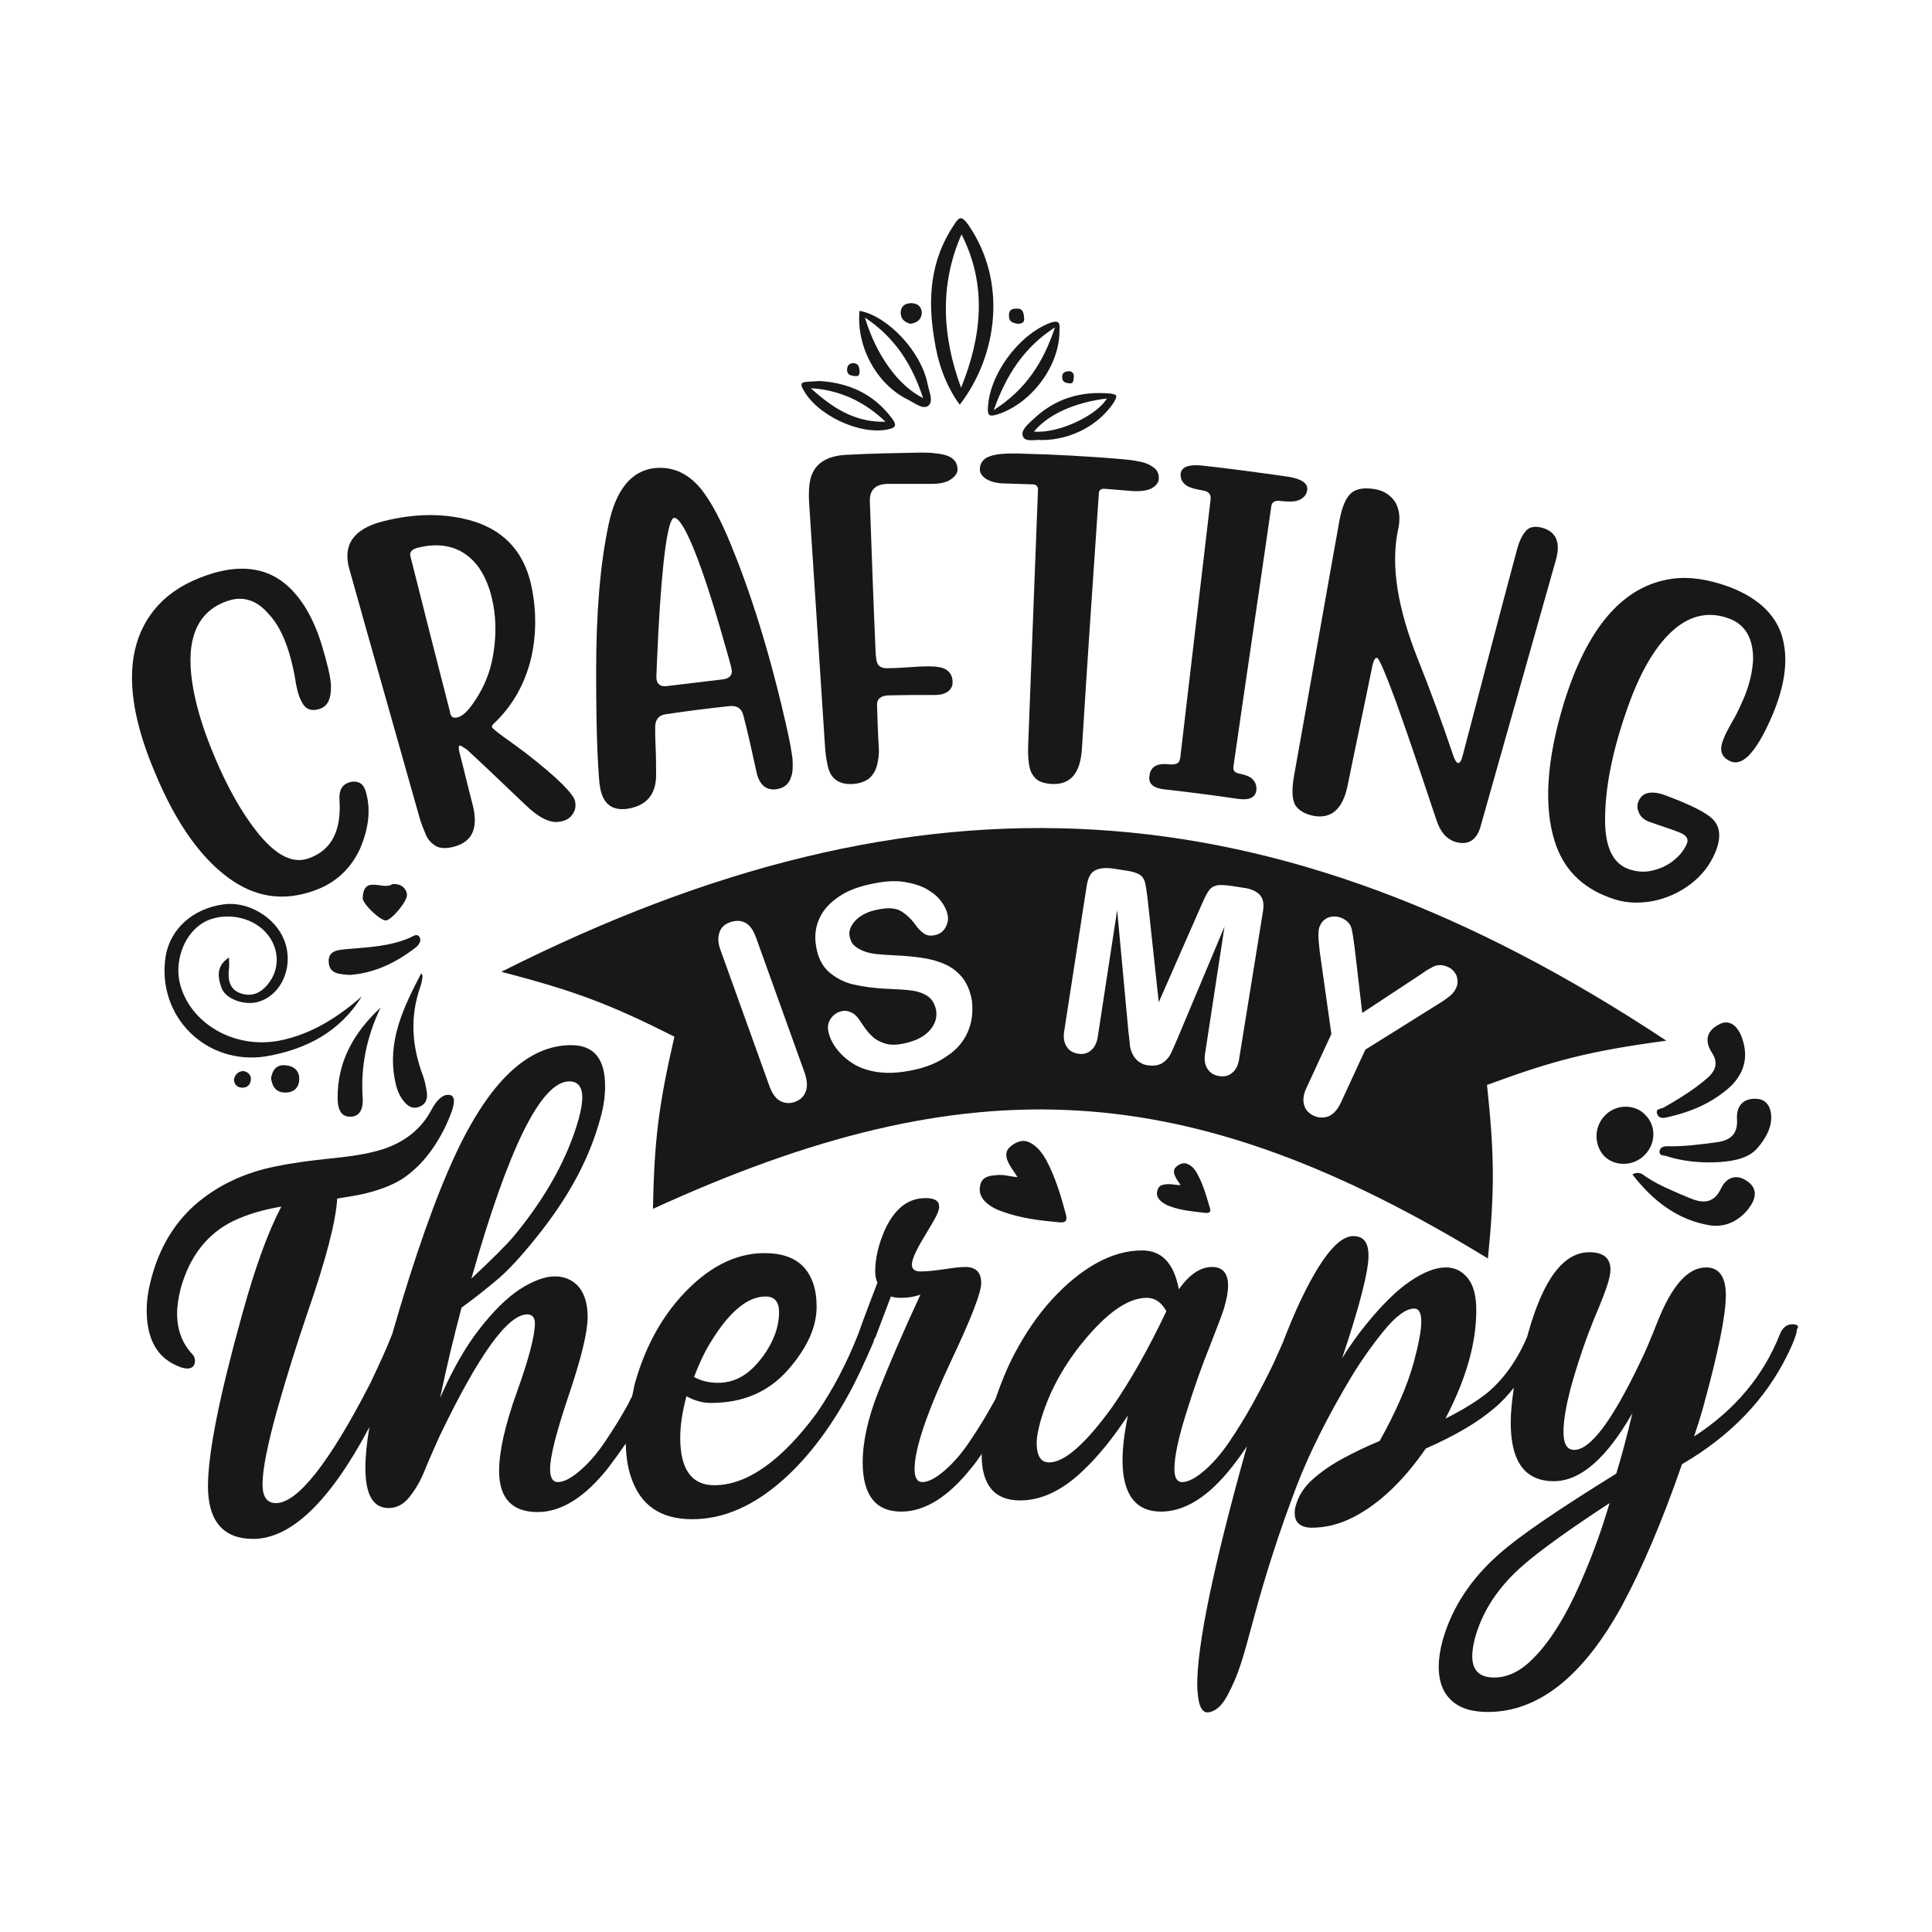 <?xml version="1.0" encoding="utf-8"?>
<!-- Generator: Adobe Illustrator 22.0.1, SVG Export Plug-In . SVG Version: 6.00 Build 0)  -->
<svg version="1.1" id="Layer_1" xmlns="http://www.w3.org/2000/svg" xmlns:xlink="http://www.w3.org/1999/xlink" x="0px" y="0px"
	 viewBox="0 0 432 432" enable-background="new 0 0 432 432" xml:space="preserve">
<g>
	<path fill="#181818" d="M227.5,263.2c-0.6-1-1.3-1.9-1.8-2.8c-0.7-1.3-1.2-2.8,0.2-4c1.3-1.1,2.9-1.8,4.6-0.8
		c1.6,0.9,2.6,2.3,3.5,3.9c2,3.8,3.2,7.8,4.3,11.9c0.4,1.5,0.1,2.1-1.6,1.9c-4.3-0.4-8.5-0.9-12.6-2.4c-1.5-0.5-2.8-1.2-3.9-2.3
		c-1.1-1.2-1.4-2.5-0.9-4c0.5-1.4,1.8-1.7,3.2-1.8C224.3,262.5,225.8,263.1,227.5,263.2z"/>
	<path fill="#181818" d="M264,265c-0.4-0.6-0.8-1.1-1.1-1.7c-0.4-0.8-0.7-1.7,0.1-2.4c0.8-0.7,1.8-1.1,2.8-0.5
		c1,0.5,1.6,1.4,2.1,2.4c1.2,2.3,1.9,4.8,2.6,7.2c0.3,0.9,0.1,1.3-1,1.2c-2.6-0.3-5.2-0.5-7.7-1.4c-0.9-0.3-1.7-0.7-2.4-1.4
		c-0.7-0.7-0.9-1.5-0.5-2.5c0.3-0.9,1.1-1,1.9-1.1C262,264.7,262.9,265,264,265z"/>
	<g>
		<path fill="#181818" d="M214.6,90.5c-3.2-4.4-4.9-9.4-5.7-14.7c-1.5-9-0.9-17.6,4.4-25.5c1.1-1.7,1.6-2.2,3.1-0.2
			C225.4,63,223,79.6,214.6,90.5z M215,52.4c-5,11.4-4.3,22.9-0.1,34.3C219.5,75.3,220.8,63.8,215,52.4z"/>
		<path fill="#181818" d="M192.2,69.5c6.4,1.2,13.8,9.2,15.2,16.3c0.3,1.7,1.4,3.9,0.2,4.9c-1.2,1-3.1-0.6-4.7-1.4
			C196,85.9,191.4,77.4,192.2,69.5z M193.4,71c2.5,8.4,7.5,15.3,13,18C204,81.7,200.3,75.6,193.4,71z"/>
		<path fill="#181818" d="M236.9,74.2c-0.1,7.9-6.5,16.2-14,18.5c-1.7,0.5-2.1,0.2-2-1.5c0.3-7.4,6.8-16.3,13.9-19
			C237.3,71.3,236.9,72.8,236.9,74.2z M235.9,73.2c-7,4.5-10.9,10.7-13.7,18.5C229.4,87.1,233.3,81,235.9,73.2z"/>
		<path fill="#181818" d="M232.9,98.4c-1.3-0.2-3.7,0.6-4.2-0.9c-0.5-1.3,1.3-2.8,2.5-3.9c4.8-4.5,10.5-6.2,17.1-5.6
			c1.8,0.2,1.4,0.8,0.8,1.9C245.8,95,239.5,98.4,232.9,98.4z M231.2,96.5c5.3,0.5,14-3.5,16.3-7.4C240.2,90,234.3,92.7,231.2,96.5z"
			/>
		<path fill="#181818" d="M183.3,85.2c6.4,0.4,12,2.8,16.1,8.3c1,1.3,1.2,2.1-0.8,2.5c-6.4,1.4-16.2-3.3-19.1-9.1
			c-0.5-0.9-0.4-1.4,0.7-1.5C181.1,85.3,182.1,85.3,183.3,85.2z M198,94.3c-4.7-4.5-10.2-7.1-16.7-7.5C186,91.1,191.1,94.5,198,94.3
			z"/>
		<path fill="#181818" d="M203.6,72.4c-1.3-0.3-2.2-1.1-2.2-2.4c0-1.6,1.1-2.3,2.6-2.2c1.4,0.1,2.2,1,2.1,2.4
			C205.9,71.6,204.9,72.2,203.6,72.4z"/>
		<path fill="#181818" d="M227.5,72.4c-1-0.2-1.9-0.4-1.9-1.8c0-1.3,0.6-1.6,1.8-1.6c1.5,0,1.5,1.2,1.6,2.2
			C229.1,72.1,228.5,72.4,227.5,72.4z"/>
		<path fill="#181818" d="M190.7,81.2c1.2,0,1.4,0.7,1.5,1.7c0,0.6,0,1.3-0.9,1.2c-0.8-0.1-1.8-0.1-1.9-1.3
			C189.4,81.9,189.7,81.3,190.7,81.2z"/>
		<path fill="#181818" d="M238.9,83c1,0,1.3,0.6,1.2,1.5c-0.1,0.7-0.1,1.4-1.1,1.2c-0.8-0.1-1.5-0.3-1.5-1.4
			C237.5,83.4,238,83.1,238.9,83z"/>
	</g>
	<g>
		<path fill="#181818" d="M365,262.6c1.5-0.8,2.3,0,3,0.5c3,2,6.3,3.3,9.6,4.7c3,1.3,5.6,1.5,7.3-2.2c1.2-2.4,3.5-3.2,5.9-1.4
			c2.4,1.7,1.7,4,0.3,5.9c-2.1,2.8-5.2,4.4-8.7,3.9C375,272.8,369.5,268.4,365,262.6z"/>
		<path fill="#181818" d="M387.2,242.7c-4.2,3.9-9,5.9-14.3,7.1c-0.8,0.2-1.9,0.4-2.3-0.6c-0.6-1.4,0.9-1.2,1.5-1.6
			c3.3-1.9,6.6-3.9,9.5-6.4c2-1.7,2.7-3.5,1.2-5.8c-1.8-2.8-1.1-5,1.7-6.4c2.3-1.2,4.4,0.5,5.3,4
			C390.9,236.9,389.7,240.1,387.2,242.7z"/>
		<path fill="#181818" d="M392.4,257.3c-2.1,1.9-5.5,2.5-9.2,2.6c-3.6,0.1-7.2-0.3-10.6-1.4c-0.6-0.2-1.7,0-1.5-1.2
			c0.2-0.8,0.9-1,1.7-1c3.7,0.1,7.4-0.4,11.1-0.9c3-0.4,4.7-1.8,4.5-5.1c-0.2-2.9,1.3-4.8,4.4-4.6c2.5,0.1,3.7,2.5,3.1,5.7
			C395.5,253.2,394.3,255.4,392.4,257.3z"/>
		<path fill="#181818" d="M359.1,249.2c2.5-2.4,6.7-2.3,8.9,0.2c2.5,2.6,2.2,6.7-0.6,9.2c-2.5,2.2-6.4,2.2-8.7-0.1
			C356.3,255.9,356.4,251.7,359.1,249.2z"/>
	</g>
	<g>
		<path fill="#181818" d="M80.9,222.8c-5.4,4.7-11.3,8.5-18.5,9.9c-10.1,1.9-20-3.9-22.2-12.9c-1.1-4.7,0.7-10.2,4.5-13
			c3.2-2.4,8.6-2.5,12.4-0.2c4.7,2.8,6.2,8.5,3.3,12.8c-1.5,2.2-3.6,3.6-6.3,2.8c-2.8-0.8-3.2-3.1-2.9-5.7c0.1-0.7,0-1.4,0-2.4
			c-2.9,1.9-2.5,4.4-1.7,6.7c0.8,2.5,4.9,4,7.9,3.3c5.5-1.3,8.5-8.1,6.1-14c-2-5-8-8.6-13.4-7.9c-7,0.9-12.2,5.6-13.1,11.9
			c-1.9,13.3,9.2,24.2,22.5,22.1C68.6,234.6,76,230.7,80.9,222.8z"/>
		<path fill="#181818" d="M94.2,217.6c-4,7.7-7.6,15.1-5.9,23.9c0.3,1.6,0.8,3.2,1.8,4.5c0.9,1.2,2,2.1,3.6,1.5
			c1.6-0.6,2-1.9,1.7-3.5c-0.2-1.2-0.4-2.3-0.8-3.4c-2.5-6.6-3-13.2-0.6-20c0.3-0.8,0.4-1.6,0.5-2.4
			C94.5,218.2,94.4,218.1,94.2,217.6z"/>
		<path fill="#181818" d="M85.1,225.3c-5.9,5.5-9.7,12-9.6,20.3c0,2,0.5,4.1,2.8,4.1c2.4,0,2.9-2.1,2.8-4.1
			C80.6,238.5,82,231.8,85.1,225.3z"/>
		<path fill="#181818" d="M78.2,218c5.5-0.4,10.3-2.7,14.7-6.1c0.8-0.6,1.4-1.6,0.9-2.4c-0.6-0.9-1.5-0.1-2.2,0.2
			c-4.4,1.9-9.1,2.1-13.8,2.5c-2,0.2-4.5,0.2-4.3,3C73.7,217.9,76.1,217.8,78.2,218z"/>
		<path fill="#181818" d="M87.7,197.7c-2,1.5-6.4-2.2-6.6,3.1c0,1.4,4.2,5.3,5.3,5c1.5-0.4,4.8-4.5,4.6-5.8
			C90.8,198.4,89.4,197.5,87.7,197.7z"/>
		<path fill="#181818" d="M60.6,241.1c0.3,2,1.2,3.2,3.2,3.2c2,0,3.1-1.2,3.1-3c0.1-2-1.4-3-3.1-3.1C61.8,238,60.9,239.3,60.6,241.1
			z"/>
		<path fill="#181818" d="M52.3,241.4c0.1,1.1,0.7,1.7,1.7,1.8c1.2,0.1,2-0.6,2.1-1.8c0.1-1-0.7-1.8-1.7-1.9
			C53.3,239.5,52.5,240.3,52.3,241.4z"/>
	</g>
	<path fill="#181818" d="M400.8,296.1c-1.2,0-2.2,0.7-2.8,2.2c-3.7,9.4-10.1,17-19.2,22.9c0.8-2.4,1.5-4.6,2.1-6.8
		c3.3-12,5-20.3,5-24.8c0-4.1-1.5-6.2-4.4-6.2c-4.1,0-7.7,4.1-10.9,12.2c-1.3,3.3-2.6,6.5-4,9.3c-6.2,12.9-11,19.3-14.6,19.3
		c-1.6,0-2.4-1.3-2.4-4c0-2.7,0.6-5.9,1.6-9.8c1.7-6.1,3.5-11.2,5.2-15.4c1.8-4.2,2.8-6.9,3.2-8.3c0.3-1.1,0.5-2,0.5-2.8
		c0-2.6-1.6-3.9-4.7-3.9c-5.8,0-10.3,6-13.7,18.1c-0.1,0.4-0.2,0.7-0.3,1c-2.3,5.3-5.3,9.4-8.9,12.4c-2.4,1.9-5.5,3.8-9.3,5.7
		c4.6-8.8,6.9-16.8,6.9-24.2c0-3.2-0.6-5.6-1.9-7.2c-1.3-1.6-2.9-2.4-4.9-2.4c-2.3,0-4.9,1-8,3.1s-6.3,5.3-9.8,9.6
		c-1.8,2.2-3.6,4.7-5.4,7.6c4-11.9,5.9-19.5,5.9-22.9c0-3-1.1-4.4-3.4-4.4c-3.3,0-7.1,4.7-11.6,14c-1.4,2.9-2.8,6.3-4.2,9.9
		c-0.6,1.4-1.3,2.9-2.1,4.7c-1.3,2.7-2.8,5.6-4.5,8.7c-1.7,3.1-3.5,6-5.4,8.8c-1.9,2.8-3.8,4.9-5.7,6.5s-3.5,2.4-4.8,2.4
		c-1.1,0-1.7-1-1.7-2.9c0-2.8,0.9-7,2.6-12.4c1.8-5.8,3.6-10.9,5.4-15.3c1.7-4.4,2.8-7.2,3.1-8.3c0.6-2,0.9-3.7,0.9-5
		c0-2.8-1.2-4.2-3.6-4.2c-2.6,0-5.1,1.7-7.4,5c-1.1-5.8-3.8-8.7-8.2-8.7c-3.5,0-7,1-10.5,3c-3.5,2-6.7,4.7-9.8,8.1
		s-5.8,7.4-8.2,11.9c-1.7,3.2-3.1,6.7-4.3,10.2c-0.2,0.3-0.3,0.6-0.5,0.9c-1.7,3.1-3.5,6-5.4,8.8c-1.9,2.8-3.8,4.9-5.7,6.5
		c-1.9,1.6-3.5,2.4-4.8,2.4c-1.1,0-1.7-1-1.7-2.9c0-4.6,2.8-12.8,8.4-24.7c4.3-9.1,6.5-14.8,6.5-16.9c0-2.4-1.2-3.6-3.5-3.6
		c-1.2,0-2.8,0.2-4.8,0.5s-3.8,0.5-5.3,0.5c-1.2,0-1.9-0.5-1.9-1.5c0-0.9,0.6-2.5,1.9-4.8l2.9-4.9c0.9-1.5,1.3-2.6,1.3-3.3
		c0-1.3-1-1.9-3.1-1.9c-3.8,0-6.8,2.3-9,7c-1.5,3.4-2.2,6.5-2.2,9.4c0,1,0.2,1.9,0.5,2.5c-2.7,7-4.1,10.9-4.3,11.5
		c-2.6,6.6-5.7,12.5-9.3,17.7c-7.9,10.7-15.6,16.1-22.9,16.1c-5,0-7.6-3.5-7.6-10.6c0-2.9,0.5-6,1.4-9.3c1.8,1,3.6,1.5,5.5,1.5
		c7.2,0,12.9-2.5,17.2-7.4c4.3-4.9,6.4-9.6,6.4-14.1c0-3.9-1-6.8-2.9-8.9c-2-2.1-4.9-3.1-8.8-3.1c-6.6,0-12.9,3.3-18.8,9.9
		c-4.7,5.3-8,11.7-10.1,19.1c-0.3,1.1-0.4,2.1-0.7,3.1c-0.3,0.5-0.5,0.9-0.7,1.4c-1.7,3.1-3.5,6-5.4,8.8c-1.9,2.8-3.8,4.9-5.7,6.5
		c-1.9,1.6-3.5,2.4-4.8,2.4c-1.1,0-1.7-1-1.7-2.9c0-2.8,1.4-8.3,4.2-16.6c2.8-8.3,4.2-14.1,4.2-17.4c0-3.2-0.8-5.6-2.4-7.2
		c-1.3-1.2-2.9-1.9-4.9-1.9c-2.3,0-4.9,1-7.9,2.9c-3,2-6,5-9.1,9c-3.1,4-6,9.1-8.7,15.3c1.4-6.7,3-13.4,4.8-20.2
		c3.7-2.7,6.5-5,8.6-6.8c2.7-2.4,5.8-5.9,9.3-10.4c6.4-8.2,10.8-16.5,13.1-25c0.8-2.7,1.1-5.2,1.1-7.3c0-6.2-2.5-9.2-7.6-9.2
		c-9.6,0-18.1,8-25.7,24.1c-4.5,9.6-9.3,23.1-14.3,40.5c-1.2,3.1-2.9,6.8-4.9,11c-9.2,17.9-16.3,26.8-21.1,26.8c-2,0-3-1.4-3-4.2
		c0-3.3,1.1-8.9,3.4-17.1c2-7,4.2-14.1,6.7-21.4c4.1-11.8,6.3-20.3,6.6-25.4c1.9-0.3,3.8-0.6,5.7-1c3.5-0.8,6.4-1.9,8.7-3.3
		c4-2.6,7.2-6.5,9.8-11.8c1.2-2.6,1.9-4.5,1.9-5.7c0-0.9-0.4-1.4-1.3-1.4c-1.3,0-2.6,1.2-3.8,3.5c-2.6,4.8-7,7.9-13.1,9.3
		c-2.4,0.6-5.8,1.1-10,1.5c-3.8,0.4-7.7,0.9-11.6,1.7c-7.1,1.4-13.2,4.3-18.2,8.7c-4.6,4.1-7.8,9.5-9.6,16.1c-0.7,2.6-1.1,5-1.1,7.3
		c0,5.9,1.9,9.9,5.8,12c1.3,0.7,2.4,1.1,3.3,1.1c1.1,0,1.7-0.6,1.7-1.8c0-0.5-0.2-0.9-0.5-1.3c-2.4-2.5-3.5-5.6-3.5-9.2
		c0-1.7,0.3-3.6,0.8-5.6c2-7.2,6-12.3,11.8-15.1c2.9-1.4,6.5-2.5,10.7-3.2c-2.9,5.5-5.8,13.4-8.7,23.9c-5.1,18.3-7.7,31.2-7.7,38.6
		c0,7.8,3.4,11.8,10.1,11.8c8.5,0,17.2-8.4,26-25c-0.6,3.5-0.9,6.6-0.9,9.1c0,6,1.7,9,5.2,9c1.8,0,3.3-0.8,4.6-2.4
		c1.3-1.6,2.5-3.6,3.5-6.1c1.2-3,2.4-5.5,3.3-7.6c8.7-18.1,15.2-27.2,19.6-27.2c1.1,0,1.7,0.7,1.7,2c0,2.7-1.3,7.8-4,15.3
		c-2.7,7.5-4,13.4-4,17.7c0,6.1,2.9,9.2,8.6,9.2c5.3,0,10.6-3.3,15.8-9.9c1.3-1.7,2.6-3.5,3.9-5.4c0.1,2.7,0.4,5.2,1.2,7.5
		c2.1,6.3,6.6,9.4,13.7,9.4c7,0,13.8-3,20.4-8.9c5.7-5.1,10.8-11.9,15.3-20.4c1.3-2.5,2.9-5.9,4.8-10.3c0.1-0.3,0.1-0.4,0.2-0.7
		c0.1-0.2,0.2-0.3,0.3-0.5l3.4-9c0.7,0.2,1.4,0.3,2.2,0.3c1.5,0,2.9-0.2,4.4-0.7c-4,8.6-7.1,15.9-9.4,21.7s-3.5,11.1-3.5,15.8
		c0,7.3,2.9,11,8.6,11c5.3,0,10.6-3.3,15.8-9.9c0.8-0.9,1.5-2,2.2-3c0,0.1,0,0.1,0,0.2c0,6.8,2.9,10.2,8.6,10.2
		c4.7,0,9.4-2.2,14-6.6c3.5-3.3,6.8-7.4,10.1-12.4c-0.8,3.9-1.2,7.2-1.2,10c0,7.6,2.9,11.5,8.6,11.5c5.3,0,10.6-3.3,15.8-9.9
		c1.2-1.5,2.3-3,3.4-4.7c0,0.1-0.1,0.3-0.1,0.4c-7.3,26.1-11,43.8-11,52.9c0.1,4.1,0.8,6.2,2.3,6.2c1.6-0.1,3.1-1.3,4.4-3.7
		c1.3-2.4,2.3-4.8,3.1-7.3s1.7-5.8,2.8-9.9c2.6-9.7,5.8-19.7,9.7-29.9c2.9-7.5,7-15.6,12.2-24.3c2.2-3.6,4.6-7,7.2-10.2
		c2.7-3.3,5-5,6.8-5c1.1,0,1.6,1,1.6,2.9c0,2-0.6,5.1-1.7,9.2c-1.5,5.4-4.1,11.2-7.6,17.5c-2.9,1.2-5.6,2.5-8.2,3.9
		c-2.6,1.4-4.9,3-6.8,4.7c-1.9,1.7-3.2,3.7-3.8,6c-0.2,0.6-0.2,1.1-0.2,1.6c0,0.8,0.2,1.5,0.6,2c0.7,0.8,1.8,1.2,3.2,1.2
		c3.2,0,6.3-0.8,9.4-2.4c5.8-3,11.2-8.2,16.1-15.3c6.6-2.9,11.7-5.9,15.4-9.1c1.6-1.3,3-2.9,4.3-4.5c-0.4,2.8-0.7,5.4-0.7,7.7
		c0,1.6,0.1,3,0.3,4.3c0.9,5.9,4,8.9,9.3,8.9c6,0,11.8-5.1,17.6-15.2c-1.2,5.1-2.4,9.6-3.6,13.5c-12.9,8-21.6,13.9-26.1,17.9
		c-6.4,5.6-10.6,12-12.7,19.3c-0.6,2.2-0.9,4.2-0.9,6c0,3.5,1.1,6.2,3.4,8c1.8,1.4,4.3,2.1,7.6,2.1c11.3,0,21.4-8,30.1-24
		c4.3-8,8.8-18.4,13.3-31.4c10.8-6.3,18.6-14.4,23.5-24.3c1.5-3,2.2-5,2.2-5.9C402.4,296.6,401.9,296.1,400.8,296.1z M159.1,299.8
		c4.1-6.6,8.1-9.9,12.1-9.9c2,0,3,1.2,3,3.5c0,3.4-1.3,6.9-4,10.4s-5.8,5.4-9.6,5.4c-2,0-3.8-0.4-5.4-1.3
		C156.4,304.7,157.7,302,159.1,299.8z M127.3,241.8c1.9,0,2.9,1.2,2.9,3.6c0,1.3-0.3,2.9-0.8,4.8c-2.5,8.8-7.3,17.5-14.5,26.2
		c-1.5,1.8-4.7,5-9.5,9.5C113.7,256.6,121,241.8,127.3,241.8z M248.7,314.6c-6,8.3-10.7,12.4-14.1,12.4c-1.9,0-2.8-1.5-2.8-4.4
		c0-1.2,0.3-2.7,0.8-4.6c1.6-5.7,4.3-11,8.1-16.1c6-7.8,11.2-11.7,15.7-11.7c1.9,0,3.3,1,4.4,3C256.8,301.6,252.8,308.7,248.7,314.6
		z M354.3,351.8c-3.9,9.4-8.1,16.1-12.6,20.1c-2.4,2.1-4.9,3.2-7.6,3.2c-3.3,0-4.9-1.6-4.9-4.8c0-1.1,0.2-2.4,0.6-4
		c1.7-6.2,5.4-11.7,11-16.5c3.6-3.1,9.9-7.7,19.1-13.7C358.2,341.9,356.3,347.1,354.3,351.8z"/>
	<g>
		<path fill="#181818" d="M70.1,199.2c-6.3,2.2-12.1,1.6-17.7-2c-6.8-4.4-12.9-12.6-17.9-24.8c-6.9-16.4-6.7-28.9,1-37.2
			c2.5-2.7,6.1-5,10.8-6.6c7-2.4,12.8-1.8,17.3,1.8c3.7,3,6.5,7.7,8.4,14c1.2,4,1.9,6.9,2,8.8c0.1,3-0.7,4.7-2.5,5.3
			c-1.2,0.4-2.1,0.3-2.8-0.1c-0.7-0.4-1.3-1.4-1.8-2.7c-0.4-1.2-0.7-2.5-0.9-3.9c-0.3-1.9-0.8-4-1.5-6.3c-1.1-3.5-2.6-6.3-4.5-8.3
			c-2.7-3.1-5.8-4-9.2-2.8c-6.7,2.3-9.3,8.5-7.8,18.3c0.6,4,1.8,8.3,3.5,12.8c3.5,9.2,7.4,16.2,11.6,21.3c3.9,4.6,7.5,6.4,11,5.1
			c5-1.8,7.3-6.1,6.8-13.2c-0.1-2,0.6-3.3,2.3-3.8c0.7-0.2,1.4-0.2,2.1,0.1c0.7,0.3,1.1,0.9,1.4,1.7c1.3,4.1,0.8,8.4-1.2,13.1
			C78.4,194.3,75,197.5,70.1,199.2z"/>
		<path fill="#181818" d="M125.3,183.7c-2.2,0.5-4.8-0.8-8-3.9c-3.4-3.2-7.6-7.3-12.9-12.2c-0.9-0.6-1.4-0.9-1.6-0.9
			c-0.3,0.1-0.3,0.7,0,1.8c1,3.8,1.9,7.7,2.9,11.5c1.3,5.2-0.1,8.2-4.1,9.3c-1.8,0.5-3.2,0.4-4.1-0.1c-1-0.6-1.8-1.4-2.3-2.6
			c-0.5-1.2-1-2.4-1.4-3.8c-5.2-18.5-10.5-37-15.7-55.6c-1.5-5.3,0.9-8.9,7.4-10.6c7.4-1.9,14.3-1.9,20.5,0
			c7.2,2.3,11.4,7.3,12.9,14.8c1.1,5.5,1,10.7-0.1,15.6c-1.4,5.9-4.2,10.9-8.5,14.9c-0.2,0.2-0.3,0.4-0.3,0.7
			c0.1,0.3,1.6,1.5,4.6,3.6c1.1,0.8,2.2,1.6,3.1,2.3c7.1,5.5,10.6,9.1,10.9,10.7c0.2,1.2,0,2.1-0.6,2.9
			C127.4,183,126.5,183.5,125.3,183.7z M102.3,160.4c1.4-0.3,2.9-2,4.7-5c1.8-3,2.9-6.2,3.4-9.8c0.6-4,0.5-8-0.4-11.8
			c-0.6-2.6-1.6-5-3-7c-3.2-4.3-7.8-5.8-13.7-4.3c-1.3,0.4-1.8,1-1.5,2c2.9,11.5,5.8,23,8.8,34.6
			C100.7,160.2,101.3,160.7,102.3,160.4z"/>
		<path fill="#181818" d="M146.6,167.2c0.1,2,0.1,3.8,0.1,5.4c0.2,4.8-1.9,7.4-6.1,8.2c-3.6,0.6-5.7-0.9-6.4-4.6
			c-0.2-0.9-0.4-3.6-0.6-8c-0.2-4.5-0.3-10.6-0.3-18.2c0-13,0.9-23.9,2.8-32.8c1.6-7.6,5-11.8,10-12.5c4.1-0.5,7.7,1,10.7,4.7
			c1.9,2.4,3.8,5.8,5.8,10.4c5.2,12.2,9.8,27,13.6,44.2c0.5,2.3,0.8,4.1,1,5.6c0.1,1.7,0.1,3.1-0.3,4.1c-0.5,1.7-1.7,2.6-3.5,2.8
			c-2.2,0.2-3.7-1.1-4.3-4.1c-0.9-4.1-1.8-8.3-2.9-12.5c-0.4-1.5-1.4-2.2-3.2-2c-4.7,0.5-9.4,1.1-14.1,1.8c-1.6,0.2-2.4,1.2-2.4,2.9
			C146.5,163.7,146.5,165.2,146.6,167.2z M161.7,151.9c1.4-0.2,2.1-0.9,1.9-2.2c0-0.3-0.9-3.5-2.7-9.7c-4.8-16.4-8.4-24.4-10.2-24.2
			c-1.3,0.2-2.6,8.7-3.5,25.7c-0.3,6.6-0.5,10.1-0.4,10.4c0.2,1.2,1,1.7,2.4,1.5C153.4,152.9,157.5,152.4,161.7,151.9z"/>
		<path fill="#181818" d="M190.7,175.3c-3.1,0.2-5-1.2-5.6-4c-0.3-1.3-0.5-2.6-0.6-4c-1.2-18.4-2.4-36.8-3.6-55.2
			c-0.1-2.1,0-3.8,0.4-5.3c0.9-3.1,3.5-4.9,8-5.1c5.5-0.3,11-0.4,16.6-0.5c1.1,0,2.2,0,3.5,0.2c3.2,0.3,4.7,1.5,4.7,3.6
			c0,0.8-0.5,1.5-1.5,2.2c-1,0.7-2.5,1-4.4,1c-1.4,0-3.1,0-4.9,0c-1.8,0-3.4,0-4.9,0c-2.7,0.1-4,1.4-3.9,4
			c0.4,11.3,0.8,22.6,1.3,33.9c0.1,1.5,0.3,2.4,0.8,2.8c0.5,0.4,1.2,0.6,2.2,0.5c1.4,0,2.9-0.1,4.4-0.2c1.5-0.1,2.9-0.2,4.4-0.2
			c1.8,0,3.1,0.2,3.9,0.7c1,0.6,1.5,1.5,1.5,2.9c0,0.8-0.3,1.4-1,2c-0.7,0.5-1.6,0.8-2.9,0.8c-3.5,0-7,0-10.6,0.1
			c-1.6,0.1-2.4,0.8-2.4,2.1c0.1,3.2,0.2,6.4,0.4,9.6c0.1,1.4-0.1,2.7-0.4,3.9c-0.3,1.2-0.9,2.2-1.8,3
			C193.5,174.7,192.3,175.2,190.7,175.3z"/>
		<path fill="#181818" d="M241.9,167.7c-0.4,5.3-2.6,7.8-6.7,7.6c-1.8-0.1-3.1-0.6-3.8-1.4c-0.5-0.6-0.9-1.2-1.1-2
			c-0.3-1.1-0.5-2.9-0.4-5.2c0.7-19.1,1.5-38.1,2.2-57.2c0-0.8-0.4-1.2-1.3-1.2c-2-0.1-4.1-0.1-6.1-0.2c-1.8,0-3.2-0.4-4.2-1
			c-1-0.7-1.4-1.4-1.4-2.1c0-1.2,0.5-2,1.4-2.6c0.9-0.5,2.1-0.8,3.4-0.9c1.3-0.1,2.5-0.1,3.5-0.1c8,0.2,15.9,0.6,23.8,1.3
			c1.1,0.1,2.2,0.2,3.5,0.5c1.3,0.2,2.4,0.7,3.2,1.3c0.9,0.6,1.3,1.5,1.2,2.7c-0.1,0.8-0.6,1.4-1.6,2c-1,0.5-2.4,0.7-4.3,0.6
			c-2-0.2-4-0.3-6.1-0.5c-0.9-0.1-1.4,0.3-1.4,1.1C244.4,129.3,243.1,148.5,241.9,167.7z"/>
		<path fill="#181818" d="M276.6,178.6c-5.4-0.8-10.9-1.5-16.3-2.1c-2.4-0.3-3.5-1.2-3.3-2.9c0.2-2.1,1.6-3,4.3-2.7
			c0.9,0.1,1.5,0,1.9-0.2c0.4-0.2,0.6-0.6,0.7-1.2c2.3-19.3,4.5-38.6,6.8-57.9c0.1-1-0.4-1.7-1.6-1.9c-1.7-0.3-2.8-0.6-3.4-0.9
			c-1.3-0.7-1.8-1.7-1.7-2.9c0.2-1.5,1.8-2.1,4.8-1.8c6.4,0.7,12.9,1.6,19.3,2.5c3,0.5,4.4,1.5,4.2,3c-0.2,1.2-1,2-2.4,2.4
			c-0.7,0.2-2,0.2-3.8,0c-1.1-0.1-1.6,0.3-1.8,1c-2.8,19.5-5.7,38.9-8.5,58.4c-0.1,0.8,0.2,1.3,1,1.5c1.4,0.3,2.3,0.6,2.9,1
			c1,0.8,1.4,1.8,1.2,3C280.6,178.4,279.2,179,276.6,178.6z"/>
		<path fill="#181818" d="M325.6,188.3c-2.1-0.6-3.5-2.2-4.4-4.9c-2-5.9-4.9-14.9-9.2-26.9c-2.3-6.2-3.7-9.4-4.1-9.4
			c-0.4-0.1-0.8,0.6-1.1,2.1c-1.8,8.9-3.7,17.7-5.5,26.6c-1.1,5.2-3.7,7.4-7.7,6.6c-1.9-0.4-3.2-1.2-4-2.4c-0.7-1.3-0.8-3.5-0.2-6.8
			c3.4-18.9,6.7-37.9,10.1-56.8c0.6-3.2,1.5-5.2,2.7-6.2c1.2-1,3-1.2,5.4-0.8c2,0.4,3.4,1.4,4.4,2.9c0.9,1.6,1.2,3.6,0.6,6.2
			c-1.7,8.1,0,17.7,4.4,28.8c2.8,7,5.4,14.1,7.8,21.2c0.4,1.3,0.8,2,1.2,2.1c0.4,0.1,0.8-0.5,1.1-1.8c4-15.3,8-30.6,12.1-45.9
			c0.5-1.9,1.2-3.3,2-4.2c0.8-0.9,2-1.1,3.6-0.7c3.2,0.9,4.2,3.3,3.1,7.2c-5.6,19.9-11.3,39.9-16.9,59.8
			C330.1,187.9,328.3,189,325.6,188.3z"/>
		<path fill="#181818" d="M359.9,200.7c-6.3-2.3-10.4-6.5-12.3-12.7c-2.4-7.7-1.8-17.9,2-30.5c5.2-17,13.2-26.6,24.4-28.1
			c3.7-0.5,7.9,0.1,12.6,1.8c6.9,2.6,11.1,6.8,12.2,12.4c1,4.7,0.1,10.1-2.4,16.1c-1.6,3.8-3.2,6.7-4.8,8.6c-1.6,1.9-3.1,2.5-4.5,2
			c-1-0.4-1.7-1-2-1.7c-0.4-0.8-0.3-2,0.3-3.4c0.4-1.1,1.1-2.3,1.8-3.6c1-1.6,1.9-3.6,2.9-5.9c1.2-3,1.8-5.8,1.9-8.4
			c0-4.6-1.8-7.7-5.4-9c-4.3-1.6-8.4-0.8-12.1,2.3c-4.4,3.7-8,10-11,18.9c-3.2,9.3-4.6,17.2-4.6,23.8c0,6.1,1.7,9.7,5.2,11
			c1.7,0.6,3.4,0.8,5.2,0.4c1.8-0.4,3.4-1.1,4.8-2.2c1.4-1.1,2.5-2.4,3.1-3.9c0.4-1-0.1-1.8-1.5-2.4c-1.5-0.6-3-1.1-4.5-1.6
			c-0.8-0.3-1.5-0.5-2.3-0.8c-1.2-0.4-2-1.1-2.4-2c-0.4-0.9-0.5-1.7-0.2-2.4c0.4-1.2,1.2-1.9,2.3-2.1c1.1-0.2,2.5,0,4.2,0.7
			c5.4,2,8.8,3.8,10.1,5.1c1.8,1.7,2,4.3,0.6,7.6c-1.2,2.8-3,5.1-5.5,7c-2.5,1.9-5.4,3.2-8.5,3.8C366,202.1,363,201.9,359.9,200.7z"
			/>
	</g>
	<path fill="#181818" d="M372.6,232.7c-87.6-58-166.7-62.7-260.5-15.4c16.6,4.3,24.4,7.3,38.7,14.5c-3.6,15.6-4.5,23.4-4.8,38.5
		c71.2-32.6,119.9-29.7,186.7,11.1c1.5-15,1.5-22.9-0.2-38.8C347.4,237.1,355.5,235,372.6,232.7z M180.1,244.2
		c-0.4,1.1-1.3,1.8-2.4,2.2c-1.1,0.4-2.2,0.3-3.2-0.2c-1-0.5-1.8-1.6-2.4-3.2l-11-30.6c-0.6-1.6-0.6-2.9-0.2-4
		c0.4-1.1,1.2-1.8,2.4-2.2c1.2-0.4,2.3-0.4,3.3,0.1c1,0.5,1.8,1.6,2.4,3.2l11,30.6C180.5,241.8,180.6,243.1,180.1,244.2z
		 M216.5,230.5c-0.9,2.2-2.4,4.1-4.7,5.6c-2.2,1.6-5,2.7-8.3,3.3c-4,0.8-7.4,0.6-10.3-0.4c-2-0.7-3.8-1.9-5.3-3.5
		c-1.5-1.6-2.4-3.3-2.7-5c-0.2-1,0-1.9,0.6-2.8c0.6-0.8,1.4-1.4,2.4-1.6c0.9-0.2,1.6,0,2.4,0.4c0.7,0.4,1.4,1.2,2,2.2
		c0.8,1.2,1.5,2.2,2.3,2.9c0.8,0.8,1.7,1.3,2.9,1.7c1.2,0.4,2.7,0.4,4.4,0c2.4-0.5,4.3-1.4,5.6-2.8c1.3-1.4,1.8-3,1.5-4.7
		c-0.3-1.3-0.9-2.4-1.8-3c-1-0.7-2.2-1.1-3.5-1.3c-1.4-0.2-3.2-0.3-5.5-0.4c-3-0.1-5.6-0.5-7.8-1c-2.1-0.5-3.9-1.5-5.4-2.8
		c-1.5-1.4-2.4-3.2-2.8-5.6c-0.4-2.2-0.2-4.3,0.7-6.3c0.9-2,2.4-3.6,4.5-5c2.1-1.4,4.7-2.3,7.9-2.9c2.5-0.5,4.7-0.6,6.6-0.3
		c1.9,0.3,3.6,0.8,5,1.6c1.4,0.8,2.5,1.7,3.2,2.7c0.8,1,1.3,2.1,1.5,3.1c0.2,1,0,1.9-0.5,2.8c-0.5,0.9-1.3,1.5-2.4,1.7
		c-0.9,0.2-1.7,0.1-2.3-0.3c-0.6-0.4-1.3-1-2-2c-1-1.4-2.1-2.4-3.3-3.1s-2.9-0.8-5.2-0.3c-2.1,0.4-3.7,1.2-4.9,2.4
		c-1.1,1.2-1.6,2.4-1.3,3.7c0.2,0.8,0.5,1.5,1.1,2c0.6,0.5,1.3,0.9,2.1,1.2s1.7,0.5,2.5,0.6c0.8,0.1,2.2,0.2,4.1,0.3
		c2.4,0.1,4.6,0.3,6.5,0.6c2,0.3,3.7,0.8,5.2,1.5c1.5,0.7,2.7,1.7,3.7,2.9c1,1.3,1.7,2.9,2.1,5C217.6,226,217.4,228.3,216.5,230.5z
		 M277.1,236.6c-0.2,1.6-0.8,2.7-1.6,3.3c-0.8,0.7-1.8,0.9-3,0.7c-1.1-0.2-1.9-0.7-2.5-1.6c-0.6-0.9-0.8-2.1-0.5-3.7l4.3-28.1
		l-10.5,25c-0.7,1.6-1.2,2.8-1.6,3.6c-0.4,0.7-1,1.4-1.8,1.9c-0.8,0.5-1.9,0.7-3.2,0.5c-1-0.1-1.7-0.5-2.3-1c-0.6-0.5-1-1.1-1.3-1.8
		c-0.3-0.7-0.5-1.5-0.5-2.3c-0.1-0.8-0.2-1.7-0.3-2.6l-2.5-27l-4.3,28.1c-0.2,1.6-0.8,2.7-1.6,3.3c-0.8,0.7-1.8,0.9-2.9,0.7
		c-1.1-0.2-2-0.7-2.5-1.6c-0.6-0.9-0.8-2.1-0.5-3.7l5-32.3c0.3-1.8,0.9-2.9,1.9-3.4c1-0.5,2.3-0.6,3.9-0.4l2.6,0.4
		c1.5,0.2,2.6,0.5,3.3,0.9c0.7,0.4,1.1,1,1.3,1.7c0.2,0.8,0.4,2,0.6,3.7l2.5,23.2l9.4-21.4c0.7-1.6,1.2-2.7,1.7-3.4
		c0.4-0.7,1-1.1,1.8-1.3c0.7-0.2,1.9-0.1,3.4,0.1l2.6,0.4c1.6,0.2,2.8,0.7,3.6,1.5c0.8,0.8,1.1,2,0.8,3.8L277.1,236.6z M325.6,220.9
		c-0.3,0.7-0.8,1.3-1.4,1.8c-0.6,0.5-1.6,1.2-2.9,2l-16,10l-5.5,11.9c-0.7,1.5-1.6,2.5-2.7,3c-1.1,0.4-2.2,0.4-3.3-0.1
		c-1.1-0.5-1.9-1.3-2.2-2.4c-0.3-1.1-0.2-2.4,0.6-4l5.5-11.9l-2.6-18.4c-0.2-1.6-0.3-2.9-0.3-3.8c0-0.9,0.1-1.6,0.4-2.1
		c0.4-0.9,1.1-1.5,2-1.8c1-0.3,1.9-0.2,2.9,0.2c1,0.5,1.7,1.1,2,2c0.3,0.8,0.5,2.4,0.8,4.6l1.7,14.6l12.3-8.1
		c0.7-0.5,1.4-0.9,1.9-1.3c0.5-0.3,1-0.6,1.6-0.9c0.5-0.3,1.1-0.4,1.6-0.4c0.5,0,1.1,0.1,1.7,0.4c1,0.4,1.6,1.1,2,2
		C326,219.2,326,220.1,325.6,220.9z"/>
</g>
</svg>
